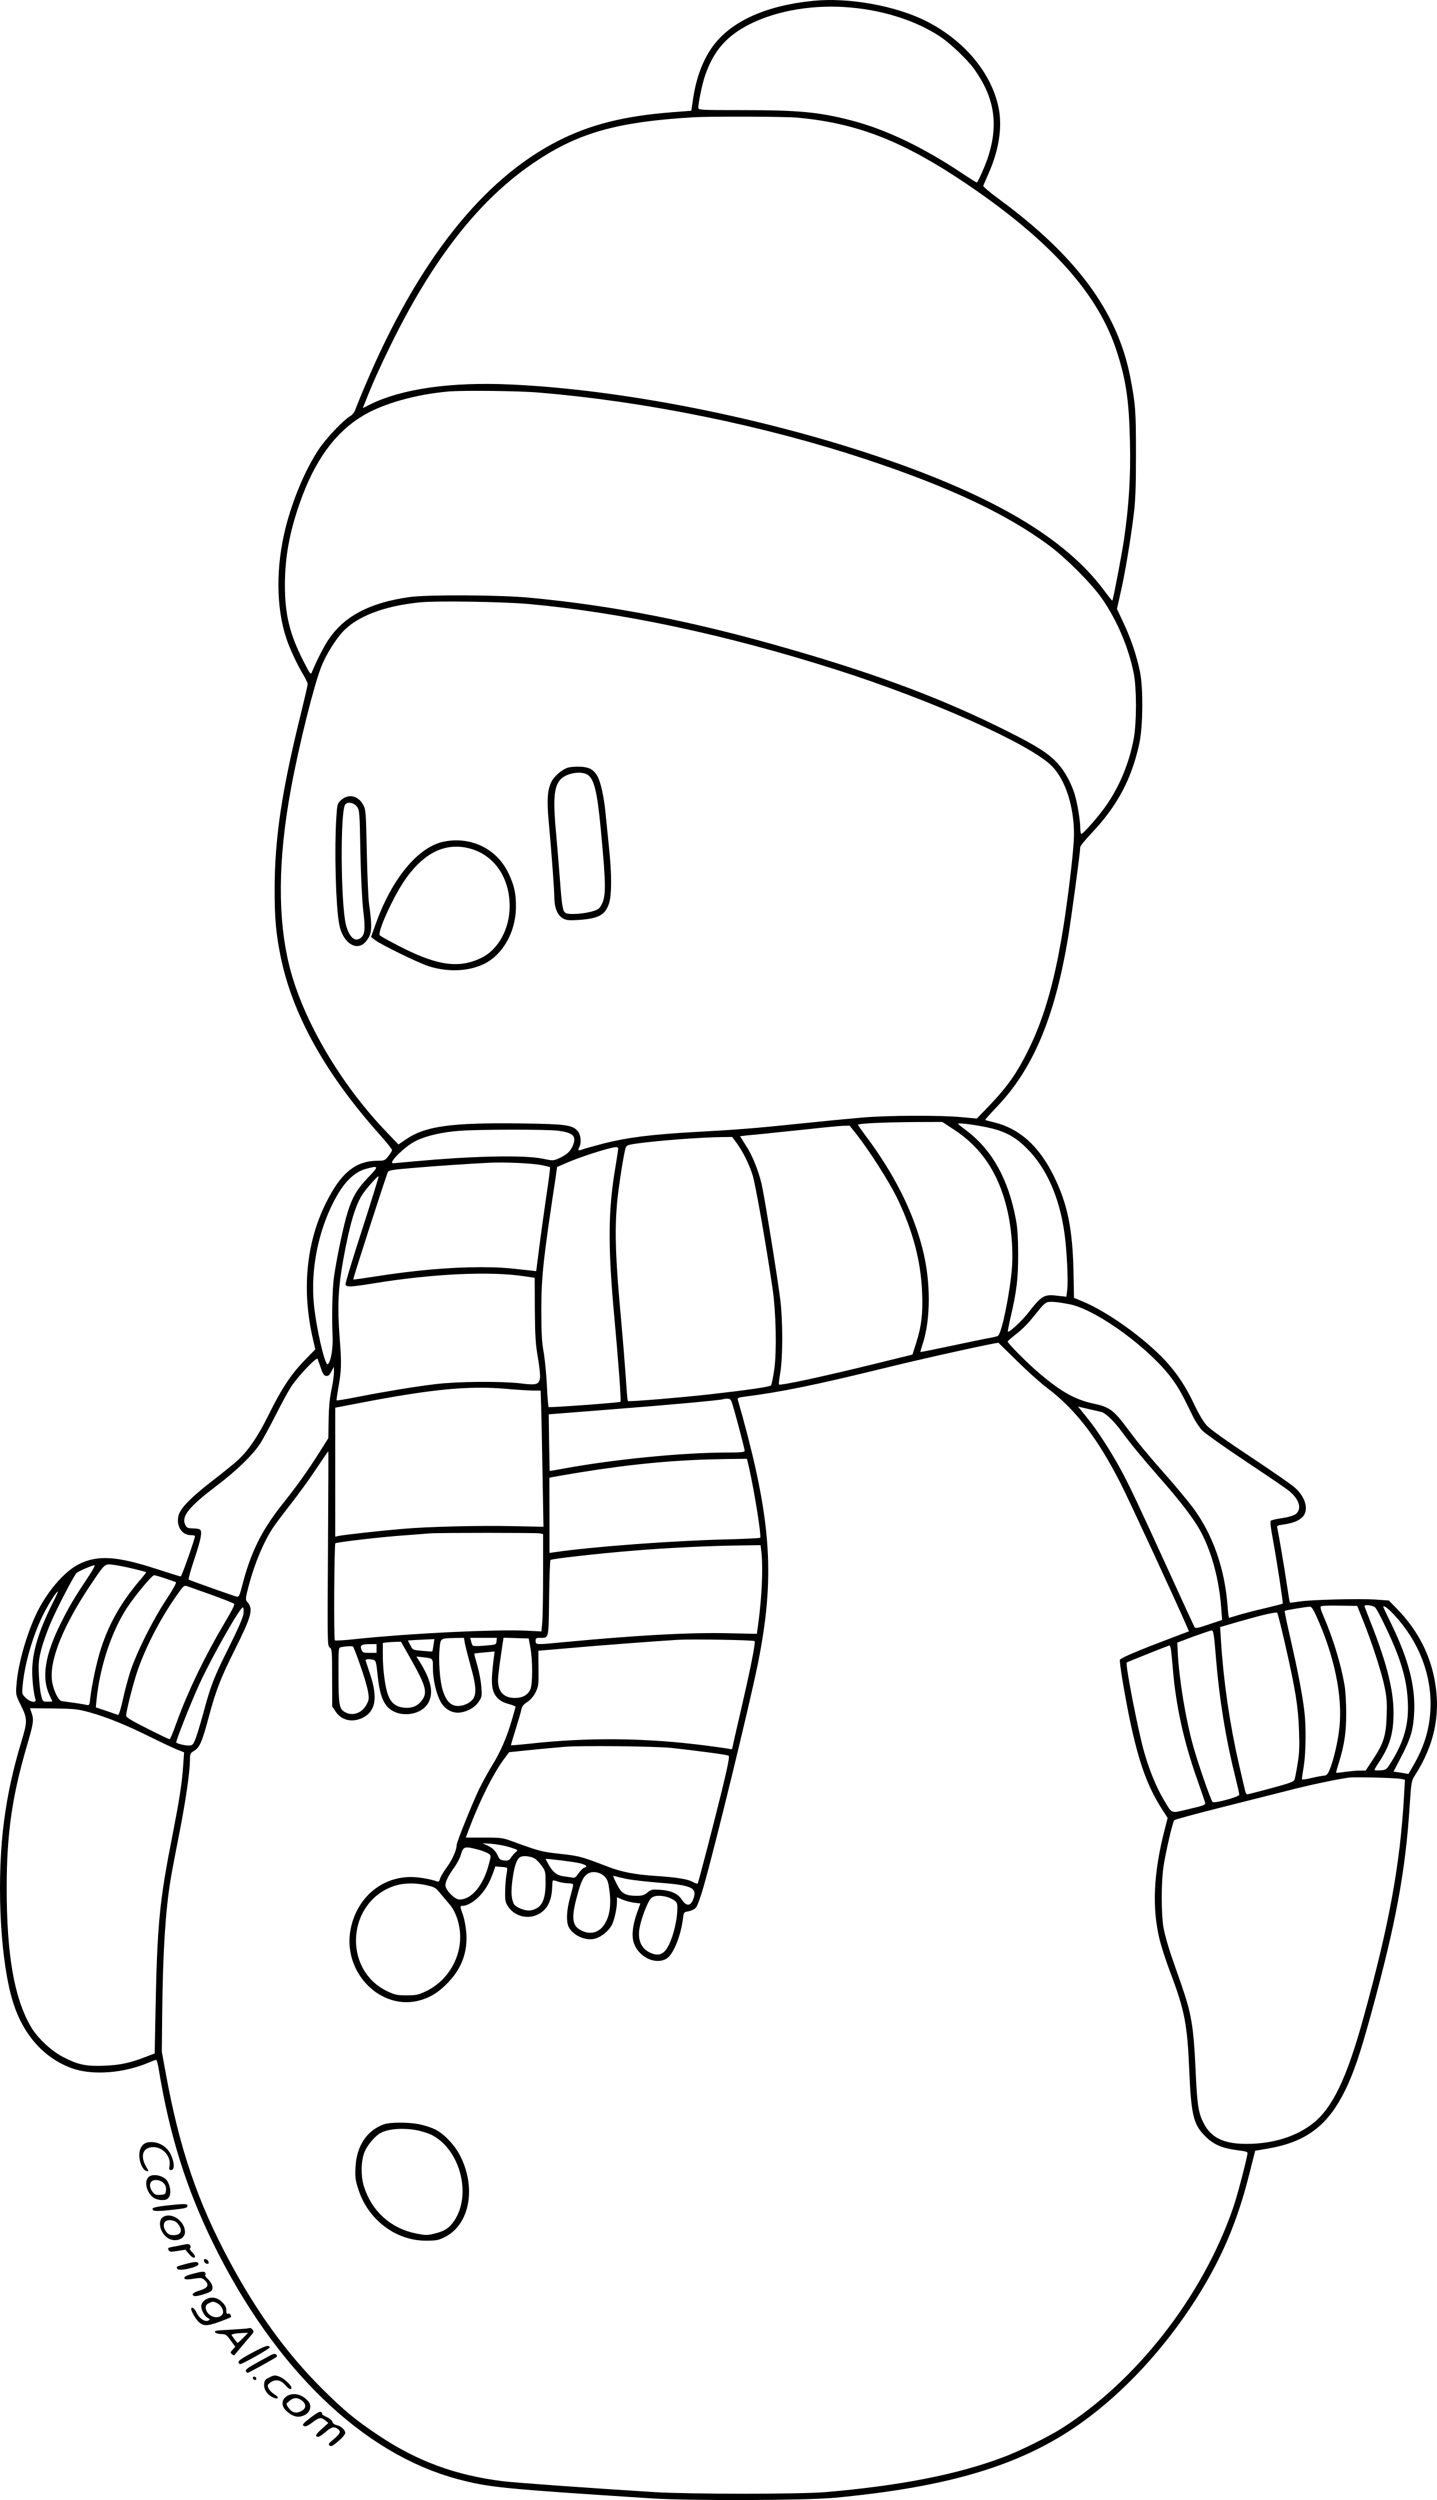 <?xml version="1.0" encoding="UTF-8"?>
<svg xmlns="http://www.w3.org/2000/svg" version="1.0" viewBox="0 0 1147.642 1996.496" preserveAspectRatio="xMidYMid meet">
  <g transform="translate(-214.27,1998.944) scale(0.1,-0.1)" fill="#000000" stroke="none">
    <path d="M8640 19983 c-398 -39 -684 -175 -825 -393 -69 -107 -116 -240 -138 -395 l-13 -90 -155 -12 c-384 -30 -652 -98 -910 -229 -603 -307 -1121 -963 -1538 -1949 -38 -88 -73 -176 -80 -195 -7 -22 -23 -43 -42 -54 -56 -33 -194 -179 -252 -267 -106 -160 -205 -395 -263 -622 -79 -314 -77 -640 6 -887 27 -82 89 -214 135 -289 19 -32 35 -66 35 -75 0 -9 -27 -125 -60 -259 -149 -606 -203 -974 -204 -1377 0 -230 10 -349 45 -525 92 -468 356 -945 792 -1434 56 -62 101 -119 101 -126 -1 -7 -14 -29 -30 -49 -27 -34 -33 -36 -85 -36 -176 0 -295 -97 -414 -339 -157 -316 -193 -694 -104 -1081 l20 -86 -86 -88 c-110 -114 -183 -225 -285 -431 -87 -177 -165 -292 -253 -371 -28 -26 -118 -98 -198 -160 -172 -133 -254 -217 -270 -276 -22 -82 25 -158 97 -158 19 0 34 -3 34 -7 0 -22 -106 -323 -114 -323 -5 0 -90 27 -190 59 -318 104 -472 114 -622 40 -121 -60 -266 -232 -348 -412 -79 -172 -141 -400 -152 -555 -6 -75 -5 -79 36 -162 52 -104 52 -128 6 -281 -68 -223 -112 -424 -140 -634 -60 -447 -37 -1052 55 -1400 75 -289 247 -495 485 -582 165 -59 414 -41 619 47 25 11 50 20 55 20 4 0 14 -33 20 -72 86 -527 219 -951 435 -1393 493 -1004 1199 -1684 1956 -1884 250 -66 353 -76 1544 -153 312 -20 1231 -17 1465 5 916 86 1490 260 1961 593 345 245 671 596 927 999 201 317 327 614 421 989 l48 190 99 17 c307 52 480 182 619 464 69 141 119 289 206 605 199 726 277 1146 310 1671 13 192 13 195 44 244 150 235 202 473 160 731 -36 225 -138 423 -303 593 l-67 69 -110 8 c-136 8 -505 -1 -604 -16 -40 -6 -75 -10 -77 -8 -2 3 -13 67 -24 144 -20 134 -66 407 -76 450 -5 19 0 22 42 28 75 10 124 28 155 57 57 53 33 156 -54 236 -24 23 -183 133 -353 246 -194 128 -325 222 -352 251 -28 30 -64 91 -99 164 -67 144 -139 253 -233 355 -168 181 -467 395 -667 476 l-63 26 -4 210 c-7 338 -48 542 -156 760 -118 241 -273 381 -476 431 -38 9 -71 18 -73 20 -2 2 42 51 98 110 282 296 455 704 561 1329 27 159 100 699 100 740 0 9 42 60 93 114 204 216 318 431 379 714 29 138 32 436 5 572 -27 130 -72 264 -132 391 l-52 111 28 124 c35 150 82 432 106 629 14 111 18 224 18 485 0 349 -4 397 -46 615 -102 521 -431 966 -1046 1418 -73 53 -130 102 -128 107 2 6 22 51 44 102 88 199 113 393 72 553 -68 270 -282 516 -576 663 -242 121 -616 188 -895 160z m300 -54 c268 -24 521 -107 710 -231 83 -55 220 -186 275 -263 164 -231 195 -449 102 -720 -20 -57 -70 -170 -82 -183 -2 -2 -50 28 -107 66 -324 217 -624 360 -901 431 -256 66 -418 81 -869 81 -333 0 -348 1 -348 19 0 42 31 191 54 258 68 198 173 318 362 412 221 109 514 157 804 130z m-430 -879 c483 -44 853 -190 1365 -538 667 -454 1042 -874 1188 -1333 74 -230 97 -392 104 -724 6 -279 -8 -497 -47 -770 -18 -123 -87 -486 -94 -492 -2 -2 -33 37 -69 86 -309 413 -879 751 -1792 1061 -938 318 -2063 539 -2945 579 -482 22 -876 -35 -1131 -164 l-49 -25 21 52 c53 137 122 290 210 468 336 681 702 1146 1134 1439 351 239 663 328 1280 364 135 8 724 6 825 -3z m-2070 -2195 c855 -70 1805 -264 2620 -534 660 -219 1120 -435 1455 -683 143 -105 352 -316 433 -435 120 -176 208 -386 249 -590 24 -121 24 -392 0 -523 -35 -191 -113 -380 -219 -532 -58 -84 -184 -228 -199 -228 -5 0 -9 22 -9 49 0 60 -25 209 -47 276 -28 87 -80 180 -133 238 -70 77 -166 139 -388 250 -515 260 -1034 456 -1752 663 -757 219 -1403 347 -2075 410 -233 23 -824 26 -965 5 -316 -45 -519 -152 -645 -341 -39 -59 -94 -168 -132 -259 -9 -23 -14 -15 -70 95 -108 213 -145 368 -145 604 1 220 36 416 118 650 118 340 283 568 509 702 160 95 422 169 680 191 113 10 560 5 715 -8z m-75 -1689 c745 -68 1576 -245 2445 -521 770 -244 1570 -602 1737 -777 106 -111 173 -320 173 -542 0 -98 -33 -390 -75 -676 -70 -464 -157 -779 -291 -1049 -89 -180 -168 -292 -304 -434 l-106 -110 -121 11 c-167 16 -582 15 -793 -3 -96 -8 -323 -30 -505 -49 -343 -36 -495 -48 -825 -66 -357 -20 -548 -44 -740 -93 -74 -20 -148 -40 -164 -46 -35 -14 -41 -9 -27 17 18 34 13 97 -10 125 -41 53 -92 60 -453 65 -564 7 -767 -21 -924 -129 l-57 -39 -93 97 c-367 381 -669 894 -777 1323 -96 380 -93 854 11 1418 64 351 189 851 247 988 37 90 107 201 162 263 115 127 331 211 620 240 127 14 667 5 870 -13z m3396 -4197 c218 -142 355 -346 423 -629 34 -136 50 -319 42 -455 -13 -201 -83 -548 -114 -564 -10 -5 -48 -14 -87 -20 -38 -7 -173 -35 -299 -62 -126 -27 -231 -48 -232 -46 -2 1 6 29 17 62 66 199 66 504 -1 763 -76 300 -230 604 -458 907 -33 44 -59 81 -57 83 9 10 214 19 431 21 l242 1 93 -61z m254 20 c148 -30 232 -73 331 -173 155 -155 259 -391 298 -676 19 -134 31 -381 22 -451 l-7 -55 -62 7 c-117 15 -132 6 -247 -141 -48 -61 -149 -154 -158 -145 -2 2 7 52 21 112 49 208 62 317 61 508 0 123 -5 208 -17 270 -59 324 -189 559 -392 713 -33 25 -64 49 -70 55 -13 12 94 1 220 -24z m-1033 -56 c102 -130 261 -379 324 -508 126 -260 191 -504 201 -756 7 -170 -5 -272 -48 -406 l-29 -91 -293 -72 c-426 -105 -763 -177 -773 -167 -3 2 2 46 11 98 20 122 20 404 0 574 -17 147 -128 838 -150 930 -25 107 -75 231 -125 306 -26 41 -47 75 -47 75 1 1 81 9 177 18 96 10 270 28 385 40 116 13 233 24 262 25 l51 1 54 -67z m-2385 27 c127 -16 153 -44 119 -123 -18 -42 -50 -71 -108 -97 -47 -21 -48 -21 -135 -3 -147 30 -560 21 -1023 -22 -85 -8 -161 -15 -168 -15 -43 0 95 136 181 178 84 42 212 71 350 81 159 12 698 12 784 1z m1428 -97 c52 -72 100 -168 129 -260 22 -73 104 -533 157 -893 30 -198 36 -511 15 -660 -10 -63 -21 -119 -26 -124 -11 -12 -194 -38 -477 -70 -248 -28 -660 -62 -666 -55 -3 2 -10 85 -16 184 -7 99 -23 299 -36 445 -47 505 -54 712 -35 945 11 125 55 410 70 449 7 20 20 24 92 34 169 23 491 48 670 51 l88 1 35 -47z m-945 -46 c0 -7 -11 -78 -24 -158 -57 -337 -59 -626 -7 -1189 32 -348 56 -669 49 -675 -7 -7 -568 -48 -574 -42 -3 3 -10 84 -14 179 -5 95 -17 216 -27 268 -13 74 -17 146 -17 325 0 270 14 402 115 1067 l11 78 57 25 c106 49 363 132 414 134 9 1 17 -5 17 -12z m-617 -131 c37 -7 70 -15 72 -18 3 -3 -10 -106 -29 -229 -18 -123 -44 -309 -57 -413 l-24 -188 -60 7 c-184 21 -244 25 -385 25 -249 0 -537 -26 -853 -76 -87 -14 -160 -24 -163 -22 -4 4 263 832 277 859 6 13 47 19 206 32 189 16 441 33 603 41 123 6 340 -4 413 -18z m-1376 -95 c-91 -95 -128 -156 -166 -276 -33 -100 -93 -389 -112 -530 -12 -94 -17 -300 -10 -470 4 -99 -15 -205 -39 -220 -22 -14 -94 297 -111 486 -25 270 34 569 157 809 80 156 162 239 262 266 100 27 102 21 19 -65z m-52 -420 c-75 -231 -135 -428 -133 -438 5 -24 35 -23 238 10 466 75 920 96 1194 54 l79 -12 1 -255 c2 -215 6 -275 25 -385 12 -72 20 -144 16 -162 -9 -51 -31 -57 -153 -41 -153 18 -504 16 -682 -6 -160 -19 -410 -60 -637 -105 -82 -16 -150 -27 -152 -25 -2 2 4 43 12 91 27 150 29 194 12 414 -19 246 -12 393 31 629 51 279 97 433 156 518 37 53 119 144 125 138 2 -2 -57 -193 -132 -425z m5650 -597 c223 -45 663 -370 832 -615 49 -71 70 -110 154 -283 18 -37 51 -87 74 -111 23 -23 179 -134 346 -245 167 -111 323 -217 346 -236 84 -69 106 -146 52 -187 -16 -11 -58 -24 -107 -31 -45 -6 -85 -16 -90 -21 -6 -6 -1 -57 14 -135 31 -168 86 -522 81 -527 -3 -2 -69 -19 -148 -38 -79 -18 -173 -43 -209 -54 -36 -11 -68 -21 -71 -21 -3 0 -9 39 -12 88 -22 305 -119 580 -279 794 -40 53 -130 161 -199 240 -179 203 -224 258 -323 390 -107 145 -143 172 -268 198 -149 32 -258 93 -433 241 -90 75 -255 242 -255 255 1 5 31 31 67 59 36 27 88 77 115 110 27 33 63 77 80 98 17 21 40 42 51 46 25 9 85 4 182 -15z m-418 -455 c81 -80 186 -174 233 -209 232 -175 405 -399 594 -770 66 -130 441 -939 526 -1136 l18 -42 -151 -57 c-249 -94 -395 -156 -400 -170 -7 -16 41 -299 82 -495 72 -336 139 -519 256 -702 l43 -66 -24 -94 c-90 -349 -102 -629 -39 -883 14 -56 52 -172 85 -259 113 -298 135 -413 150 -770 16 -370 33 -441 129 -537 66 -66 134 -95 258 -111 76 -10 82 -12 78 -32 -22 -109 -83 -338 -115 -430 -242 -703 -769 -1379 -1370 -1760 -112 -70 -329 -178 -465 -229 -364 -138 -824 -228 -1420 -279 -199 -17 -1090 -17 -1365 0 -558 35 -1098 74 -1210 87 -378 47 -682 158 -991 364 -189 126 -282 203 -459 380 -281 281 -518 609 -736 1016 -254 473 -398 897 -507 1495 l-32 175 3 305 c5 485 26 825 68 1075 8 50 39 214 69 365 52 265 85 494 85 592 0 42 3 48 33 66 44 26 65 74 116 267 58 216 96 315 212 546 134 269 147 321 94 379 -13 14 -11 31 14 126 49 185 122 358 201 474 21 30 84 114 140 185 56 72 145 194 197 273 52 78 96 142 98 142 1 0 0 -349 -3 -777 -5 -755 -5 -776 14 -790 18 -13 19 -30 19 -242 l1 -229 26 -39 c47 -72 132 -92 216 -52 104 51 123 158 62 344 -18 55 -35 106 -37 112 -5 14 26 17 63 7 18 -5 22 -18 32 -120 14 -128 32 -193 69 -243 80 -106 282 -90 340 27 39 79 17 177 -72 320 l-27 43 54 -6 c81 -10 78 -7 78 -87 0 -92 28 -211 64 -273 35 -59 97 -91 158 -81 61 10 115 42 144 86 25 37 26 46 21 117 -3 43 -17 120 -32 171 -15 51 -26 94 -24 96 2 2 40 6 83 10 l79 7 -7 -53 c-25 -198 -20 -261 26 -314 22 -25 47 -39 89 -51 33 -9 59 -19 59 -23 0 -4 -14 -54 -31 -111 -41 -139 -91 -253 -155 -356 -29 -47 -76 -132 -104 -189 -53 -110 -180 -424 -180 -447 0 -40 -35 -120 -79 -179 -27 -37 -52 -79 -55 -94 -5 -19 -11 -24 -24 -19 -48 18 -145 35 -208 35 -235 0 -429 -165 -480 -410 -73 -350 244 -671 565 -571 82 25 148 69 219 146 103 110 149 237 139 385 -3 47 -15 112 -26 144 -26 73 -26 76 -1 76 35 0 94 36 137 83 45 49 76 103 104 182 l18 50 43 -4 c24 -1 46 -5 49 -7 4 -2 2 -25 -3 -51 -5 -27 -10 -86 -11 -133 -2 -73 1 -90 21 -122 48 -77 150 -108 234 -70 75 33 115 103 120 212 1 30 3 58 5 61 1 4 20 1 40 -7 21 -7 57 -13 81 -14 27 0 42 -5 42 -13 0 -6 -11 -53 -25 -102 -28 -102 -32 -192 -10 -235 36 -69 140 -114 214 -91 50 15 106 62 131 110 20 39 40 134 40 187 l0 33 43 -19 c23 -10 65 -21 93 -25 l51 -6 -23 -63 c-36 -99 -47 -180 -34 -236 29 -122 173 -198 267 -141 53 33 113 180 130 319 6 51 6 52 44 58 21 4 47 16 58 28 13 13 39 85 66 181 93 327 361 1428 430 1767 137 682 110 1126 -121 1971 -20 71 -38 135 -40 142 -4 9 10 15 48 20 293 37 569 93 1131 231 312 77 893 205 904 200 1 -1 69 -67 150 -147z m-5562 -54 c15 -46 25 -61 42 -63 17 -3 27 6 42 35 l20 38 1 -43 c0 -24 -9 -90 -21 -145 -14 -70 -21 -146 -22 -242 l-2 -140 -69 -110 c-92 -146 -184 -275 -296 -415 -169 -213 -256 -389 -325 -660 -18 -70 -25 -84 -39 -82 -20 4 -373 129 -386 137 -5 3 16 78 46 167 54 162 64 220 42 234 -6 4 -32 8 -57 8 -40 1 -47 5 -59 29 -33 68 31 145 258 317 155 118 284 243 343 335 24 39 79 140 122 225 43 85 97 185 121 223 54 83 206 244 213 225 3 -7 14 -40 26 -73z m1486 -167 c73 -7 164 -12 202 -13 l67 0 2 -50 c1 -27 2 -70 3 -95 1 -25 6 -247 10 -494 l8 -449 -244 5 c-267 6 -679 -4 -884 -22 -159 -13 -482 -49 -512 -57 l-23 -5 0 515 0 515 188 36 c585 113 880 141 1183 114z m1808 -145 c30 -103 91 -336 91 -350 0 -10 -33 -13 -134 -13 -358 0 -910 -54 -1316 -129 -58 -11 -106 -19 -107 -18 -1 1 -3 103 -5 227 l-3 225 470 37 c482 37 917 77 924 84 2 2 17 4 32 4 26 0 30 -5 48 -67z m2939 -39 c33 -7 103 -75 164 -158 79 -107 160 -205 301 -366 145 -164 257 -308 312 -401 98 -168 164 -403 181 -645 l7 -91 -107 -36 c-98 -33 -107 -34 -115 -18 -5 9 -93 199 -194 422 -262 574 -321 698 -394 834 -83 152 -190 317 -275 421 l-66 81 81 -19 c45 -10 92 -21 105 -24z m-2814 -441 c44 -196 100 -545 90 -564 -2 -3 -125 -9 -274 -13 -421 -10 -1066 -58 -1367 -102 l-42 -6 0 300 -1 300 22 5 c13 3 106 19 208 36 436 71 794 104 1187 109 l161 2 16 -67z m-1666 -529 l22 -6 0 -307 c0 -168 -3 -343 -6 -388 l-7 -82 -116 6 c-256 12 -934 -21 -1360 -66 -91 -10 -170 -15 -174 -11 -10 9 -5 765 4 775 10 9 377 52 559 64 85 6 171 13 190 15 66 6 865 6 888 0z m1766 -155 c13 -125 3 -353 -25 -561 l-12 -86 -241 5 c-295 7 -728 -17 -1306 -72 -216 -21 -220 -21 -220 10 0 22 4 25 38 25 69 0 66 -13 70 317 2 164 7 301 11 305 8 9 370 50 636 72 281 24 628 41 886 44 l156 2 7 -61z m-5021 -126 c59 -14 107 -27 107 -29 0 -3 -27 -38 -61 -77 -140 -167 -235 -333 -298 -527 -34 -101 -75 -293 -87 -398 -6 -58 -9 -63 -28 -58 -11 3 -57 11 -101 17 -44 6 -89 12 -100 14 -26 5 -64 82 -76 154 -27 170 91 459 332 811 88 130 91 132 152 124 29 -3 100 -17 160 -31z m-362 -76 c-103 -154 -148 -230 -211 -357 -130 -259 -158 -442 -90 -582 11 -23 20 -43 20 -45 0 -2 -17 -3 -38 -3 -38 0 -39 1 -51 53 -8 28 -15 102 -18 162 -4 95 -1 124 21 208 14 54 49 151 77 215 55 125 182 369 203 390 14 14 124 61 144 62 7 0 -19 -46 -57 -103z m620 -2 c41 -14 80 -27 86 -30 8 -3 -20 -54 -78 -142 -107 -162 -233 -415 -283 -564 -19 -58 -47 -162 -62 -232 -17 -76 -32 -125 -39 -123 -5 3 -48 17 -94 33 l-83 28 6 64 c27 263 120 543 243 731 63 96 199 260 216 260 8 0 47 -11 88 -25z m367 -130 c96 -35 178 -67 184 -73 7 -7 -18 -56 -73 -148 -162 -273 -297 -553 -390 -811 -24 -68 -47 -123 -52 -123 -4 0 -84 38 -177 85 -123 62 -170 90 -170 103 0 37 60 273 95 371 67 190 184 415 315 599 44 63 54 72 73 66 12 -4 100 -35 195 -69z m-1267 -72 c-112 -225 -161 -389 -161 -539 0 -80 11 -174 26 -226 9 -31 -43 -22 -78 13 -30 30 -31 31 -24 102 16 176 86 412 171 577 44 85 99 170 110 170 3 0 -17 -44 -44 -97z m10465 -128 c71 -175 151 -421 174 -535 18 -85 21 -129 17 -235 -5 -157 -25 -219 -111 -349 l-57 -86 -47 0 c-26 0 -78 -5 -116 -10 -38 -6 -70 -9 -72 -7 -2 1 8 39 22 82 44 143 58 240 58 395 0 80 -6 179 -13 220 -29 171 -92 376 -169 555 -22 50 -27 72 -19 77 7 5 74 7 150 5 l139 -2 44 -110z m99 98 c23 -23 136 -259 179 -375 53 -144 76 -249 82 -378 9 -175 -28 -312 -129 -476 -42 -68 -43 -69 -90 -72 -26 -2 -47 0 -47 4 0 4 15 30 34 58 90 136 118 234 118 401 -1 181 -53 389 -178 707 -30 75 -54 139 -54 142 0 14 70 5 85 -11z m-9038 -50 c-3 -30 -42 -119 -115 -266 -124 -249 -145 -303 -208 -537 -25 -91 -54 -184 -64 -207 -17 -39 -22 -43 -53 -43 -30 0 -97 17 -97 25 0 22 122 329 187 470 102 221 328 619 346 608 5 -3 7 -26 4 -50z m8567 -16 c144 -315 212 -640 186 -890 -11 -114 -49 -273 -80 -344 -14 -33 -25 -43 -42 -43 -13 -1 -58 -9 -100 -19 -53 -13 -78 -15 -78 -7 0 6 7 52 15 101 17 105 20 324 4 445 -16 134 -56 337 -110 573 -28 120 -49 221 -46 223 4 4 167 31 200 33 13 1 27 -19 51 -72z m619 11 c204 -218 309 -492 293 -768 -8 -155 -52 -296 -137 -441 l-38 -66 -59 10 -60 9 58 112 c80 152 101 225 107 366 9 205 -45 414 -177 689 -39 79 -70 145 -70 147 0 18 34 -7 83 -58z m-868 -234 c84 -368 106 -505 112 -695 5 -131 2 -188 -12 -269 -9 -57 -20 -112 -24 -123 -6 -16 -42 -29 -187 -68 -98 -27 -184 -48 -190 -49 -6 0 -14 12 -17 28 -4 15 -25 105 -47 201 -74 317 -127 678 -146 997 l-7 110 144 42 c184 53 302 81 312 72 4 -4 32 -114 62 -246z m-552 -106 c27 -335 79 -658 158 -970 16 -64 29 -123 29 -131 0 -17 -200 -71 -213 -58 -14 14 -109 285 -152 436 -63 222 -116 543 -127 769 l-3 68 130 49 c72 26 137 48 145 48 13 1 19 -34 33 -211z m-5998 110 c4 -23 25 -105 46 -182 41 -146 47 -207 27 -251 -16 -37 -73 -68 -124 -69 -59 -1 -98 37 -125 124 -24 74 -36 241 -25 343 8 75 5 73 128 76 l66 1 7 -42z m253 15 c-3 -28 -4 -28 -93 -35 -49 -5 -92 -5 -96 0 -4 4 -11 19 -14 35 l-7 27 107 0 106 0 -3 -27z m269 -43 c20 -103 21 -297 1 -342 -20 -45 -62 -68 -123 -68 -89 0 -135 49 -135 142 0 24 10 110 22 191 l22 148 100 -3 101 -3 12 -65z m-772 13 c-4 -27 -8 -49 -10 -51 -1 -2 -37 0 -79 4 -77 7 -77 7 -96 45 l-20 38 63 4 c34 2 82 4 106 5 l43 2 -7 -47z m2564 31 c10 -11 -34 -228 -118 -591 -34 -144 -61 -265 -61 -269 0 -3 -10 -4 -22 -1 -13 3 -94 15 -181 26 -483 63 -947 68 -1421 15 -76 -8 -140 -13 -142 -12 -2 2 15 58 36 125 21 67 42 138 46 158 5 27 16 42 48 63 26 17 50 45 66 77 23 47 25 59 23 191 l-1 141 246 21 c220 20 685 55 862 66 117 7 611 -1 619 -10z m-2744 -146 c123 -218 136 -270 80 -336 -33 -40 -76 -55 -134 -50 -67 7 -105 37 -129 101 -24 64 -42 201 -42 324 l0 92 28 4 c15 2 47 4 72 5 l45 1 80 -141z m-275 87 l0 -35 -55 0 c-51 0 -56 2 -66 27 -13 34 0 43 69 43 l52 0 0 -35z m-131 -132 c28 -78 55 -171 62 -207 10 -58 9 -70 -8 -103 -34 -71 -110 -101 -172 -68 -49 25 -55 57 -55 297 -1 211 0 219 19 223 35 8 90 11 97 5 4 -3 30 -69 57 -147z m6475 125 c3 -18 10 -91 16 -163 25 -293 87 -571 190 -865 34 -96 64 -184 67 -195 4 -19 -6 -24 -128 -52 -153 -36 -131 -44 -205 79 -57 96 -113 233 -153 374 -48 165 -153 706 -140 717 6 5 332 135 341 136 4 1 9 -14 12 -31z m-8639 -502 c136 -37 298 -103 495 -201 91 -45 187 -90 214 -100 l49 -19 -7 -100 c-10 -149 -30 -275 -85 -558 -106 -537 -123 -711 -137 -1440 l-6 -307 -71 -27 c-129 -50 -207 -66 -332 -71 -144 -6 -211 8 -329 70 -95 49 -205 153 -257 242 -133 228 -193 574 -193 1110 0 431 44 734 163 1138 51 174 55 203 37 254 l-14 41 186 -2 c168 -2 197 -5 287 -30z m4650 -285 c208 -23 444 -54 456 -62 10 -6 -4 -74 -55 -286 -76 -307 -184 -721 -191 -734 -3 -4 -20 0 -38 11 -40 23 -123 37 -303 49 -172 12 -271 32 -389 78 -197 76 -219 82 -368 98 -148 16 -165 21 -372 96 -86 32 -96 34 -236 34 l-146 0 24 65 c91 241 203 463 295 581 l27 36 168 17 c92 10 218 21 278 26 142 11 720 4 850 -9z m5824 -247 l34 -7 -7 -126 c-31 -552 -119 -1033 -326 -1781 -133 -482 -249 -722 -409 -843 -135 -103 -320 -159 -526 -158 -183 0 -285 51 -344 174 -39 79 -48 146 -61 437 -6 148 -17 281 -31 360 -20 120 -36 174 -158 520 -28 80 -57 185 -66 234 -19 114 -19 360 0 491 18 116 73 356 86 369 5 5 165 49 356 97 192 48 436 110 543 137 165 43 378 89 495 106 41 6 372 -2 414 -10z m-7115 -546 c65 -21 68 -22 49 -38 -11 -8 -28 -28 -38 -43 -15 -23 -24 -28 -54 -25 -29 2 -39 9 -50 33 -20 44 -41 65 -86 87 l-40 18 75 -5 c41 -3 106 -15 144 -27z m-239 -23 c28 -8 59 -21 70 -29 20 -14 20 -16 2 -83 -44 -170 -138 -283 -235 -283 -38 0 -112 76 -112 115 0 29 25 79 75 148 19 27 40 68 47 90 21 74 28 76 153 42z m441 -69 c13 -9 38 -35 54 -58 28 -39 30 -46 30 -137 -1 -144 -34 -203 -123 -218 -41 -6 -121 27 -132 55 -20 48 -22 91 -10 187 15 112 33 167 62 184 23 15 87 7 119 -13z m362 -37 c50 -14 60 -25 32 -34 -12 -4 -32 -24 -47 -46 -19 -29 -31 -38 -47 -34 -11 2 -42 7 -68 10 -57 7 -88 31 -122 91 -14 26 -26 47 -26 48 0 6 242 -25 278 -35z m193 -105 c24 -25 30 -42 39 -114 17 -127 -2 -225 -55 -288 -38 -45 -94 -59 -151 -37 -89 34 -102 92 -59 259 34 130 52 172 84 197 37 30 103 22 142 -17z m175 -19 c43 -9 159 -22 258 -30 273 -21 313 -42 272 -140 -21 -49 -54 -48 -87 3 -32 49 -86 74 -173 80 -66 4 -74 2 -103 -22 -25 -21 -41 -26 -87 -26 -88 0 -120 18 -155 89 -35 69 -37 75 -17 68 8 -3 50 -13 92 -22z m-1595 -51 c63 -14 72 -20 106 -62 21 -26 54 -65 74 -88 45 -50 77 -134 85 -222 18 -196 -93 -390 -273 -475 -60 -28 -78 -32 -153 -32 -75 0 -93 4 -153 32 -363 172 -324 721 61 844 71 22 162 24 253 3z m1921 -94 c20 -6 47 -19 59 -29 20 -16 23 -27 21 -76 -5 -120 -53 -279 -100 -327 -30 -32 -67 -36 -118 -12 -72 34 -101 104 -83 200 14 76 63 204 89 232 23 25 70 29 132 12z M6671 13857 c-47 -18 -105 -70 -125 -112 -32 -67 -37 -143 -21 -317 24 -266 45 -549 45 -613 1 -78 27 -138 71 -161 27 -14 50 -16 124 -11 158 11 210 39 241 130 23 66 23 240 0 452 -8 83 -21 204 -27 269 -12 130 -39 252 -66 299 -31 53 -66 71 -141 74 -37 1 -82 -3 -101 -10z m154 -49 c60 -27 86 -127 115 -433 44 -464 44 -546 3 -617 -16 -28 -29 -36 -83 -50 -66 -17 -165 -23 -195 -12 -28 11 -34 47 -50 262 -9 114 -22 278 -30 365 -27 281 -19 382 33 441 42 47 149 70 207 44z M4868 13601 c-31 -27 -32 -31 -39 -137 -17 -248 -5 -714 23 -857 28 -149 141 -221 212 -137 50 60 54 99 25 310 -5 41 -13 226 -17 410 -7 327 -8 336 -31 376 -40 71 -116 86 -173 35z m126 -54 c20 -27 21 -44 27 -360 4 -204 13 -386 23 -471 18 -151 13 -193 -25 -220 -44 -31 -89 13 -114 110 -41 168 -46 910 -5 959 20 25 69 15 94 -18z M5690 13269 c-206 -40 -417 -294 -547 -658 l-37 -104 30 -23 c46 -37 341 -181 429 -210 151 -49 318 -43 442 17 150 72 254 255 256 449 2 111 -13 179 -59 275 -93 196 -297 296 -514 254z m182 -50 c208 -44 342 -229 341 -469 -1 -180 -91 -344 -226 -410 -188 -91 -369 -61 -706 120 -52 27 -99 54 -105 60 -21 21 95 283 190 427 146 220 316 312 506 272z M5208 3025 c-137 -50 -218 -174 -226 -342 -4 -80 -1 -105 22 -175 76 -243 299 -413 541 -412 79 0 98 3 147 27 203 99 258 399 122 658 -44 84 -127 169 -197 204 -29 14 -84 32 -122 40 -87 18 -237 18 -287 0z m273 -49 c37 -8 86 -24 110 -36 227 -116 321 -479 178 -687 -39 -57 -76 -81 -154 -100 -60 -15 -72 -15 -147 0 -205 40 -358 179 -420 380 -26 87 -22 208 9 278 25 55 84 124 127 146 64 34 188 42 297 19z M3329 2882 c-46 -5 -74 -46 -74 -106 1 -59 30 -119 59 -124 18 -4 18 -2 -1 29 -46 77 -37 142 23 158 89 24 178 -60 160 -150 -5 -24 -2 -29 14 -29 40 0 17 114 -33 168 -38 41 -93 61 -148 54z M3327 2602 c-34 -38 -14 -119 39 -161 27 -21 87 -28 111 -13 33 21 35 83 4 141 -26 47 -122 68 -154 33z m122 -46 c16 -17 22 -33 19 -57 -3 -32 -5 -34 -44 -37 -35 -3 -45 1 -63 24 -23 30 -27 64 -9 82 21 21 72 14 97 -12z M3466 2376 c-62 -7 -101 -16 -104 -23 -7 -22 25 -25 135 -13 130 14 143 17 143 36 0 16 -26 16 -174 0z M3450 2288 c-48 -25 -36 -114 22 -163 57 -48 148 -23 148 40 0 85 -102 158 -170 123z m107 -50 c49 -54 37 -98 -27 -98 -30 0 -43 6 -59 26 -23 30 -27 64 -9 82 20 20 72 14 95 -10z M3590 2060 c-19 -4 -52 -11 -73 -14 -32 -6 -36 -10 -28 -25 9 -15 16 -16 72 -7 l62 10 27 -32 c26 -32 50 -42 50 -22 0 6 -11 22 -24 35 -14 14 -21 27 -16 30 14 9 0 35 -19 34 -9 -1 -32 -5 -51 -9z M3772 1934 c2 -11 11 -20 22 -22 13 -3 17 1 14 14 -2 11 -11 20 -22 22 -13 3 -17 -1 -14 -14z M3627 1910 c-79 -21 -79 -21 -67 -40 13 -21 172 16 168 39 -4 22 -23 22 -101 1z M3680 1831 c-42 -11 -65 -22 -65 -32 0 -15 20 -16 95 -4 38 6 48 3 68 -15 38 -36 26 -62 -38 -81 -55 -17 -74 -34 -46 -45 16 -6 112 21 134 39 22 18 13 58 -22 93 -19 19 -30 34 -25 34 4 0 6 7 3 15 -7 18 -21 18 -104 -4z M3776 1619 c-15 -12 -26 -30 -26 -45 0 -34 26 -81 52 -95 19 -10 19 -12 5 -21 -26 -14 -73 16 -94 62 -16 36 -43 55 -43 30 0 -22 41 -89 66 -109 36 -29 70 -26 167 10 97 37 89 32 81 52 -3 9 -12 13 -20 10 -10 -4 -14 3 -14 27 0 23 -9 41 -34 66 -41 41 -97 47 -140 13z m99 -21 c35 -16 59 -62 46 -87 -24 -43 -100 -31 -127 20 -16 33 -11 53 19 67 29 14 32 14 62 0z M4110 1394 c-14 -2 -78 -6 -143 -10 -99 -5 -116 -8 -106 -20 6 -8 29 -14 49 -14 34 0 42 -5 75 -51 l37 -50 -21 -23 c-19 -21 -20 -24 -6 -36 8 -7 17 -11 19 -9 2 2 32 38 66 79 35 41 70 83 78 92 12 14 12 20 2 33 -7 8 -15 14 -19 14 -3 -1 -17 -3 -31 -5z m-25 -74 c-21 -22 -42 -40 -45 -40 -3 0 -15 15 -28 33 l-22 32 22 7 c13 3 43 6 68 7 l44 1 -39 -40z M4153 1199 c-80 -43 -110 -64 -106 -75 3 -8 9 -14 13 -14 20 0 240 125 237 134 -7 22 -35 14 -144 -45z M4285 1171 c-28 -15 -80 -44 -117 -65 -47 -26 -65 -41 -62 -51 4 -8 10 -15 14 -15 9 0 221 118 233 129 4 4 2 13 -6 19 -10 8 -25 4 -62 -17z M4290 1002 c-29 -14 -36 -23 -38 -53 -3 -40 23 -81 67 -103 44 -23 59 -3 17 22 -20 12 -42 33 -48 48 -11 23 -10 28 11 45 38 31 84 25 120 -16 31 -36 51 -45 51 -22 0 18 -60 74 -93 86 -38 15 -46 14 -87 -7z M4162 998 c6 -18 28 -21 28 -4 0 9 -7 16 -16 16 -9 0 -14 -5 -12 -12z M4426 849 c-36 -28 -36 -76 2 -111 54 -50 99 -60 151 -33 41 21 55 72 28 105 -49 62 -130 79 -181 39z m128 -30 c38 -30 35 -65 -9 -86 -41 -20 -74 -9 -101 33 -18 26 -18 27 10 50 33 29 65 30 100 3z M4630 688 c-71 -54 -79 -65 -56 -74 10 -4 34 7 63 30 53 41 71 44 104 16 l24 -20 -53 -48 c-50 -44 -57 -62 -26 -62 7 0 34 18 59 40 48 42 72 45 103 16 18 -17 8 -35 -43 -78 -38 -31 -42 -38 -30 -48 12 -10 25 -4 70 35 31 26 55 55 55 65 0 25 -34 56 -69 63 -17 4 -31 14 -34 27 -3 11 -23 28 -46 38 -23 11 -39 21 -36 24 3 3 0 10 -7 15 -10 8 -30 -3 -78 -39z"></path>
  </g>
</svg>
